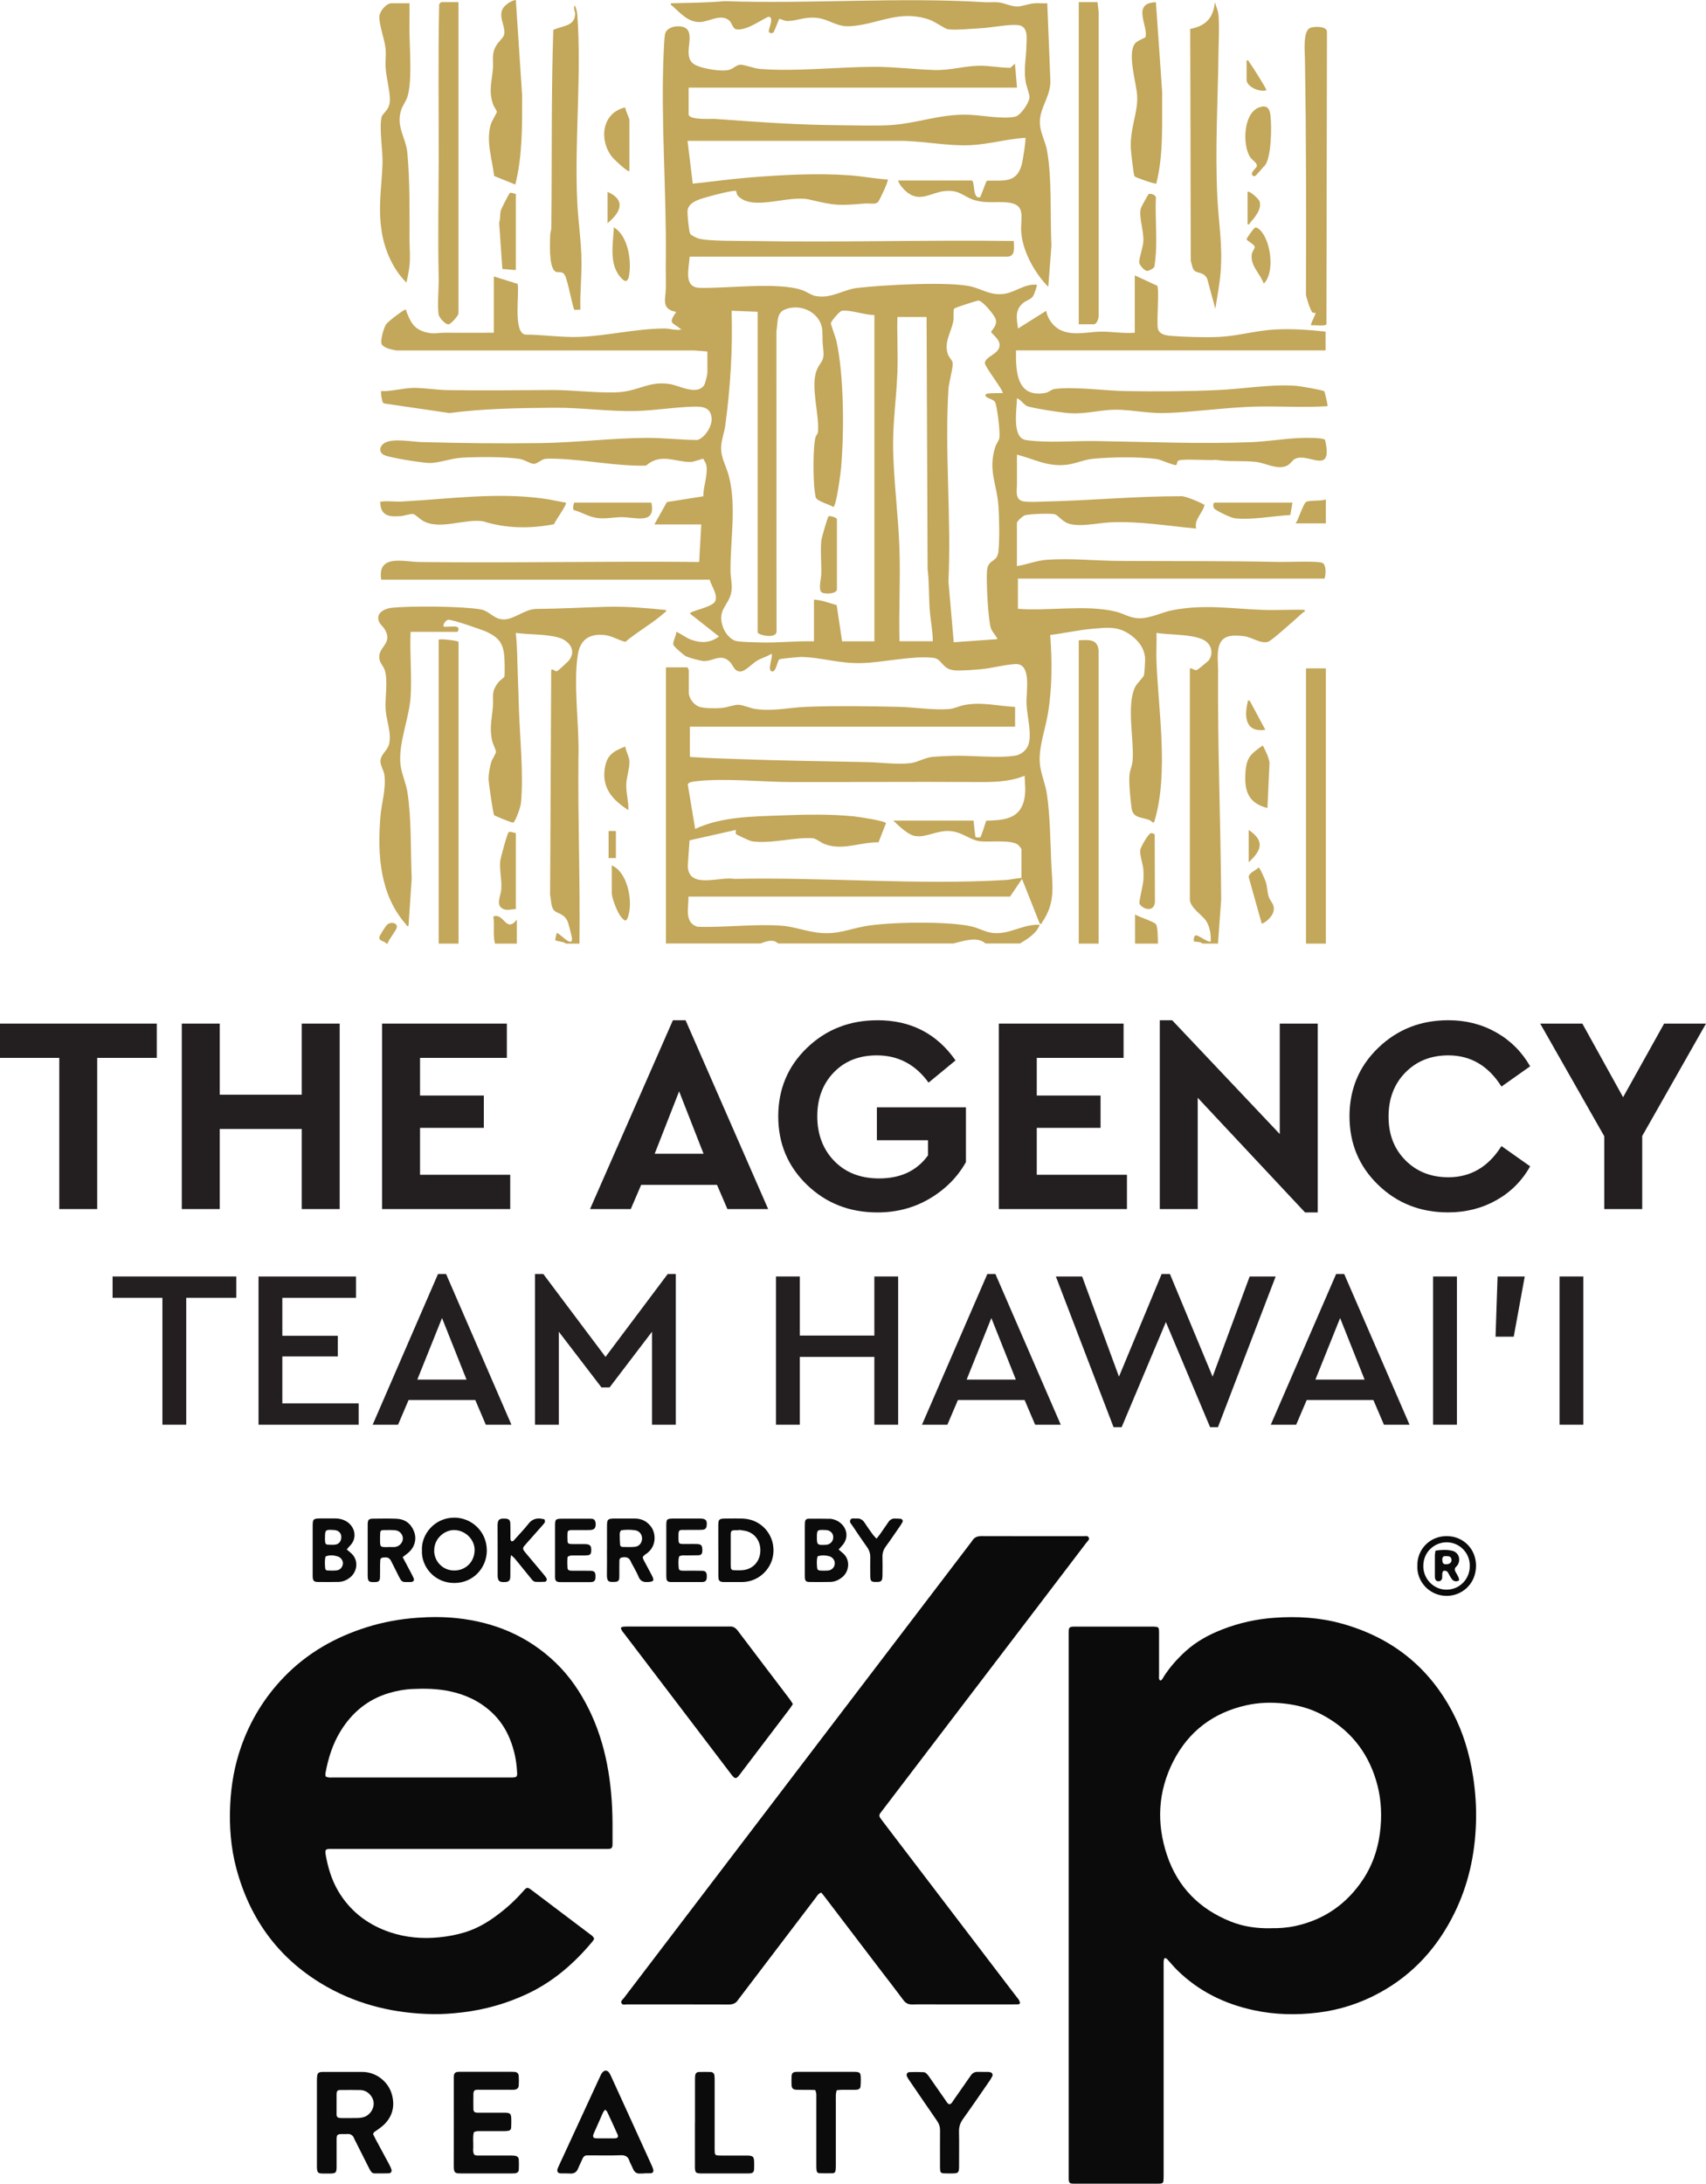 <?xml version="1.0" encoding="UTF-8"?>
<svg id="Layer_1" data-name="Layer 1" xmlns="http://www.w3.org/2000/svg" viewBox="0 0 546.93 699.98">
  <defs>
    <style>
      .cls-1 {
        fill: #0b0b0b;
      }

      .cls-2 {
        fill: #231f20;
      }

      .cls-3 {
        fill: #c3a75a;
      }
    </style>
  </defs>
  <g>
    <path class="cls-2" d="M50.26,328.11v10.99h-19.1v48.46h-12.16v-48.46H0v-10.99h50.26Z"/>
    <path class="cls-2" d="M108.9,328.11v59.45h-12.16v-25.67h-26.3v25.67h-12.16v-59.45h12.16v22.79h26.3v-22.79h12.16Z"/>
    <path class="cls-2" d="M162.49,328.11v10.99h-27.83v12.07h20.45v10.36h-20.45v15.04h28.91v10.99h-41.08v-59.45h39.99,0Z"/>
    <path class="cls-2" d="M233.2,387.56l-3.33-7.75h-24.32l-3.33,7.75h-13.06l26.57-60.53h4.06l26.48,60.53h-13.06ZM225.55,369.82l-7.83-20-7.83,20h15.67Z"/>
    <path class="cls-2" d="M281.3,327.03c10.69,0,19.04,4.29,25.04,12.88l-8.65,7.12c-4.2-5.82-9.73-8.74-16.58-8.74-5.7,0-10.31,1.83-13.83,5.49-3.51,3.66-5.27,8.35-5.27,14.05s1.81,10.6,5.45,14.32c3.63,3.73,8.42,5.59,14.37,5.59,6.9,0,12.13-2.46,15.68-7.39v-4.86h-16.39v-10.54h28.55v17.56c-2.7,4.8-6.56,8.69-11.57,11.67-5.02,2.97-10.61,4.46-16.8,4.46-8.95,0-16.48-2.95-22.61-8.87-6.13-5.92-9.19-13.23-9.19-21.93s3.06-16.02,9.19-21.93,13.66-8.87,22.61-8.87h0Z"/>
    <path class="cls-2" d="M360.21,328.11v10.99h-27.83v12.07h20.45v10.36h-20.45v15.04h28.91v10.99h-41.08v-59.45h39.99Z"/>
    <path class="cls-2" d="M410.29,328.11h12.16v60.53h-4.06l-34.41-36.75v35.67h-12.16v-60.53h3.96l34.5,36.48v-35.4h0Z"/>
    <path class="cls-2" d="M464.34,327.03c5.65,0,10.77,1.31,15.36,3.92,4.59,2.61,8.21,6.23,10.85,10.85l-9.19,6.49c-4.2-6.66-9.88-10-17.02-10-5.59,0-10.18,1.83-13.78,5.49-3.6,3.66-5.4,8.38-5.4,14.14s1.8,10.37,5.4,14c3.6,3.63,8.2,5.45,13.78,5.45,7.15,0,12.82-3.33,17.02-10l9.19,6.49c-2.58,4.63-6.19,8.24-10.81,10.85-4.63,2.61-9.79,3.92-15.49,3.92-8.89,0-16.38-2.95-22.47-8.87-6.1-5.92-9.14-13.23-9.14-21.93s3.06-16.02,9.19-21.93,13.63-8.87,22.52-8.87h0Z"/>
    <path class="cls-2" d="M546.93,328.11l-20.45,36.03v23.42h-12.16v-23.33l-20.54-36.12h13.51l13.06,23.6,13.15-23.6h13.43Z"/>
  </g>
  <g>
    <path class="cls-1" d="M371.96,538.72c.67-.23.86-.85,1.16-1.33,1.93-3.01,4.29-5.65,6.93-8.06,3.47-3.16,7.51-5.36,11.88-7.05,5.36-2.08,10.91-3.31,16.64-3.71,7.32-.53,14.57-.09,21.64,1.88,15.88,4.42,27.84,13.81,35.52,28.47,3.36,6.4,5.37,13.24,6.5,20.35.8,5.08,1.13,10.16.95,15.29-.34,10.03-2.46,19.66-6.92,28.72-5.36,10.88-13.11,19.51-23.79,25.39-6.24,3.43-12.88,5.6-19.94,6.46-6.93.85-13.81.7-20.63-.78-9.3-2-17.59-6.05-24.44-12.77-1.07-1.05-2.03-2.2-3.04-3.32-.28-.31-.53-.68-1.13-.53-.07.22-.21.5-.22.79-.04.61-.02,1.2-.02,1.81v66.78c0,.66-.01,1.32-.06,1.98-.03.48-.32.78-.81.83-.42.04-.84.05-1.26.05h-26.18c-2.05,0-2.11-.07-2.12-2.14v-173.47c0-.61-.02-1.2.02-1.81.05-.77.33-1.04,1.13-1.12.42-.04.84-.03,1.26-.03h24.19c.49,0,.97.01,1.45.07.59.07.83.34.88.95.04.48.03.96.03,1.45v13.17c0,.57-.17,1.2.4,1.68v-.02h-.02ZM407.34,618.07c2.64.05,5.33-.13,7.99-.71,9.26-2.03,16.47-7.09,21.68-14.96,3.38-5.13,5.1-10.85,5.61-16.94.42-5.02,0-9.96-1.47-14.8-2.86-9.46-8.68-16.48-17.42-21.08-3.82-2.01-7.92-3.09-12.21-3.54-4.04-.43-8.08-.3-12.01.59-10.53,2.36-18.45,8.33-23.36,17.94-4.94,9.68-5.45,19.86-2.01,30.11,3.43,10.24,10.41,17.26,20.41,21.26,4.07,1.63,8.34,2.23,12.79,2.15h0v-.02Z"/>
    <path class="cls-1" d="M190.49,621.46c-.18.3-.33.63-.56.89-5.8,6.97-12.52,12.82-20.78,16.72-6.62,3.12-13.6,5.12-20.89,5.98-3.16.37-6.35.63-9.53.57-11.92-.21-23.28-2.8-33.72-8.64-15.12-8.46-24.72-21.27-29.21-37.95-1.83-6.78-2.34-13.73-1.99-20.75.31-6.24,1.38-12.31,3.43-18.2,2.99-8.59,7.64-16.17,13.99-22.7,7.39-7.58,16.3-12.63,26.34-15.78,5.3-1.67,10.73-2.65,16.27-3.04,4.22-.3,8.42-.31,12.61.13,12.09,1.28,22.78,5.74,31.64,14.24,4.52,4.34,7.99,9.44,10.75,15.06,2.72,5.53,4.57,11.35,5.76,17.41,1.23,6.28,1.73,12.62,1.77,19.02v5.96c0,.42.01.84-.03,1.26-.06.65-.39.97-1.05,1.01-.61.04-1.2.02-1.81.02h-86.29c-.54,0-1.09-.01-1.63,0-1.1.04-1.35.34-1.2,1.48.07.6.2,1.18.32,1.78.82,4.04,2.16,7.88,4.43,11.35,3.86,5.93,9.28,9.85,15.92,12.09,5.1,1.71,10.32,2.15,15.66,1.64,2.88-.28,5.7-.8,8.47-1.66,3.84-1.19,7.25-3.21,10.43-5.61,2.94-2.21,5.64-4.68,8.08-7.45,1.29-1.47,1.36-1.48,2.92-.31,6.2,4.67,12.4,9.34,18.58,14.03.48.35,1.02.65,1.32,1.48h.02-.04ZM104.35,569.39c.87.52,1.61.38,2.32.38h56.81c.42,0,.84.01,1.26-.03.29-.03.56-.15.78-.2.39-.57.28-1.12.24-1.65-.18-3.58-.92-7.03-2.25-10.34-1.32-3.28-3.22-6.19-5.8-8.6-3.83-3.58-8.39-5.75-13.5-6.82-3.97-.84-7.99-.92-12.02-.73-2.6.12-5.13.6-7.61,1.34-6.76,2.05-11.81,6.28-15.45,12.25-2.51,4.12-3.91,8.62-4.78,13.33-.06.33,0,.7,0,1.07h.01Z"/>
    <path class="cls-1" d="M263.28,606.66c-.98.33-1.3,1.03-1.72,1.59-2.56,3.34-5.11,6.69-7.65,10.05-5.64,7.42-11.28,14.84-16.93,22.27-.11.14-.23.28-.33.43-.69,1.13-1.66,1.54-3.01,1.53-10.89-.04-21.78-.02-32.67-.03-.59,0-1.32.27-1.68-.31-.45-.73.31-1.19.69-1.69,12.27-16.13,24.57-32.25,36.85-48.37,8.28-10.86,16.55-21.73,24.83-32.59,11.05-14.49,22.1-29,33.15-43.49,5.5-7.23,11.01-14.45,16.52-21.68.11-.14.23-.28.32-.43.68-1.15,1.66-1.55,3.01-1.55,10.89.04,21.78.02,32.67.03.59,0,1.33-.22,1.68.36.42.72-.32,1.2-.7,1.69-5.42,7.14-10.85,14.27-16.29,21.4-7.23,9.47-14.44,18.95-21.67,28.42-9.12,11.96-18.23,23.92-27.35,35.88-.26.33-.51.68-.77,1.01-.43.56-.38,1.1.03,1.65.66.86,1.3,1.73,1.96,2.6,12.94,16.98,25.89,33.97,38.85,50.95.98,1.29,1.97,2.59,2.96,3.86.21.29.48.55.65.87.16.3.34.68.29.98-.07.42-.54.39-.89.4-.54.01-1.09.01-1.63.01h-23.83c-2.7,0-5.42-.05-8.12.02-1.27.03-2.14-.38-2.89-1.41-2.55-3.43-5.17-6.8-7.77-10.19-5.8-7.61-11.6-15.22-17.39-22.83-.35-.48-.74-.92-1.17-1.44h-.02Z"/>
    <path class="cls-1" d="M254.17,546.24c-.37.57-.68,1.09-1.04,1.55-5.34,7.04-10.7,14.07-16.04,21.12-1.03,1.36-1.49,1.39-2.54,0-5.27-6.95-10.56-13.89-15.83-20.82-6.19-8.13-12.4-16.26-18.58-24.4-.43-.56-.97-1.06-1.1-1.95.27-.11.52-.28.79-.31.54-.05,1.07-.05,1.63-.05h31.58c.23,0,.49.02.72,0,1.27-.14,2.11.44,2.86,1.46,5.5,7.3,11.05,14.57,16.57,21.85.35.48.65.99,1,1.54v.02h0Z"/>
    <path class="cls-1" d="M119.61,684.07c.19.4.44.95.72,1.48,1.48,2.76,2.97,5.5,4.45,8.26.28.53.54,1.07.72,1.65.18.56-.19,1.16-.78,1.18-1.56.05-3.12.04-4.68.03-.52,0-.92-.31-1.18-.72-.27-.39-.49-.83-.7-1.26-1.41-2.79-2.81-5.59-4.21-8.37-.14-.27-.3-.53-.39-.81-.42-1.12-1.2-1.57-2.39-1.46-.54.05-1.09,0-1.63.01-1.38.04-1.59.23-1.63,1.55-.01.35,0,.72,0,1.09v8.13c-.04,1.57-.32,1.85-1.94,1.88-.96.02-1.93.02-2.88-.01-1.03-.04-1.35-.37-1.46-1.45-.04-.42-.03-.84-.03-1.26v-27.07c0-.61.03-1.2.13-1.8.09-.52.45-.84.98-.92.3-.04.61-.05.89-.05h12.63c4.25.01,8.13,2.99,9.33,6.98,1.09,3.61.44,6.93-2.22,9.69-.79.81-1.76,1.45-2.67,2.13-.37.28-.88.42-1.05,1.13v-.02h0ZM107.9,674.42h0c0,1.14-.02,2.29,0,3.43.02.67.33.96,1,1.05.17.02.35.03.54.03,1.8,0,3.61.03,5.41-.02.65-.02,1.32-.14,1.94-.34,2.25-.78,4.05-3.88,2.33-6.5-.84-1.27-2.02-2.06-3.58-2.11-2.16-.05-4.32-.04-6.48-.01-.87.01-1.12.3-1.15,1.25-.03,1.07,0,2.16,0,3.25h0v-.02Z"/>
    <path class="cls-1" d="M152.04,670.19c-.07.2-.27.49-.27.76-.03,1.75-.03,3.48,0,5.22,0,.28.18.55.26.77.64.37,1.25.27,1.84.27,2.52.01,5.05,0,7.57,0,2.25,0,2.47.22,2.48,2.49,0,.79,0,1.56-.05,2.34-.03.54-.36.9-.89.98-.53.09-1.07.11-1.62.11-2.47.01-4.93,0-7.4,0-.66,0-1.33-.1-2.06.38-.37,1.49-.13,3.11-.17,4.71-.02.83-.17,1.69.32,2.46.62.37,1.29.26,1.94.26,3.19.01,6.37,0,9.57,0,.54,0,1.09,0,1.62.09.66.11,1.11.55,1.14,1.21.05,1.07.06,2.16,0,3.25-.05.76-.54,1.1-1.35,1.17-.3.02-.61.02-.9.02h-16.23c-1.86,0-2.37-.05-2.36-2.37.03-9.26.01-18.51.01-27.77,0-.42-.01-.84.03-1.26.09-.7.45-1.05,1.17-1.14.42-.04.84-.03,1.26-.03h15.87c.35,0,.72,0,1.07.02.88.06,1.34.45,1.41,1.32.07,1.01.07,2.04,0,3.05-.05.84-.56,1.27-1.43,1.35-.48.04-.96.02-1.45.02h-9.57c-.6,0-1.2-.12-1.84.27l.02.04h0Z"/>
    <path class="cls-1" d="M206.56,696.71c-.42,0-.85-.03-1.26,0-1.2.12-1.93-.47-2.37-1.52-.2-.5-.45-.98-.69-1.48-.15-.32-.33-.65-.44-.99-.43-1.41-1.3-1.94-2.83-1.87-3.25.13-6.49.03-9.75.04-.3,0-.61.02-.9,0-.77-.04-1.23.34-1.54,1.01-.27.61-.55,1.2-.83,1.81-.19.44-.42.87-.59,1.31-.45,1.23-1.29,1.79-2.63,1.69-1.01-.07-2.04,0-3.06-.05-.81-.04-1.17-.62-.94-1.38.12-.39.31-.79.49-1.16,4.38-9.49,8.77-18.99,13.15-28.49.2-.43.4-.88.7-1.26.67-.87,1.64-.84,2.23.04.23.34.42.73.6,1.11,4.37,9.58,8.75,19.14,13.09,28.72.19.43.35.89.47,1.35.11.51-.24.99-.77,1.03-.72.05-1.45.01-2.16.01v.05h.02v.02ZM194.05,676.23c-.26.3-.49.5-.62.73-.28.53-.5,1.09-.74,1.64-.78,1.76-1.56,3.5-2.33,5.27-.19.44-.38.89.02,1.43.28.04.64.13.98.14,1.8.01,3.6.01,5.4,0,.3,0,.62,0,.89-.09.3-.09.5-.33.47-.68-.02-.17-.07-.35-.15-.52-1.09-2.4-2.17-4.8-3.3-7.19-.12-.24-.36-.43-.63-.72h0Z"/>
    <path class="cls-1" d="M304.39,674.52c.69-.14.92-.76,1.25-1.22,1.63-2.31,3.25-4.63,4.85-6.95.23-.34.49-.69.72-1.03.54-.82,1.27-1.22,2.27-1.19,1.07.03,2.16,0,3.25.01.29,0,.61.05.88.14.47.15.74.73.54,1.17-.26.54-.56,1.05-.9,1.55-2.83,4.11-5.64,8.22-8.55,12.27-.88,1.23-1.28,2.49-1.25,4,.07,3.48.02,6.97.02,10.45v.9c-.04,1.81-.28,2.04-2.12,2.06-.96,0-1.93.02-2.88-.03-.68-.03-1-.34-1.06-.99-.06-.54-.05-1.07-.05-1.62,0-3.72-.02-7.45.01-11.17.01-1.13-.29-2.08-.94-3.01-2.95-4.25-5.83-8.51-8.76-12.79-.3-.44-.62-.89-.86-1.37-.35-.69-.02-1.46.72-1.49,1.56-.06,3.12-.05,4.67.02.35.02.76.35,1.03.65.37.37.67.85.98,1.29,1.65,2.36,3.3,4.74,4.95,7.1.33.48.59,1.06,1.21,1.26v-.02h.02Z"/>
    <path class="cls-1" d="M268.21,670.07c-.1.53-.23.98-.24,1.45-.03.96-.01,1.93-.01,2.88v19.48c0,.61,0,1.2-.07,1.8-.06.56-.38.93-.93.94-1.45.04-2.88.03-4.32-.01-.47-.01-.78-.37-.84-.82-.09-.53-.09-1.07-.09-1.62v-21.67c0-.49.03-.97-.02-1.45-.04-.34-.19-.67-.33-1.1-.63-.02-1.21-.05-1.81-.06-1.39-.01-2.77.02-4.15-.02-1.2-.04-1.6-.47-1.64-1.68-.03-.9-.03-1.81.02-2.7.05-.94.43-1.28,1.35-1.35.35-.03.72-.02,1.09-.02h17.32c2.25,0,2.42.17,2.43,2.5,0,.72-.01,1.45-.09,2.16-.05.62-.48.97-1.06,1.05-.4.06-.84.05-1.26.05h-3.79c-.48,0-.94.09-1.52.14l-.04.03h0Z"/>
    <path class="cls-1" d="M222.81,680.45v-13.54c0-.54,0-1.09.06-1.62.1-.71.49-1.1,1.18-1.12,1.26-.04,2.53-.04,3.79,0,.68.02,1.11.44,1.2,1.13.09.6.07,1.19.07,1.8v21.47c0,.54,0,1.09.06,1.62.04.39.31.66.71.7.48.05.96.06,1.45.06h7.94c2.22,0,2.5.29,2.51,2.48,0,.66.02,1.32-.03,1.98-.06.83-.44,1.17-1.26,1.25-.35.03-.72.03-1.07.03h-14.26c-2.18,0-2.37-.18-2.37-2.36v-13.89h.02Z"/>
    <path class="cls-1" d="M135.27,496.93c-.26-4.96,3.92-10.43,10.34-10.46,5.54-.02,10.49,4.42,10.46,10.59-.02,5.46-4.33,10.4-10.49,10.36-6.42-.03-10.58-5.37-10.31-10.5h-.01ZM139.2,496.98c-.09,3.08,2.38,6.41,6.4,6.44,3.58.02,6.49-2.65,6.56-6.5.05-3.46-3-6.38-6.44-6.47-3.2-.09-6.56,2.73-6.51,6.53h-.01Z"/>
    <path class="cls-1" d="M230.28,497c0-2.7-.01-5.41,0-8.12.01-1.81.28-2.09,2.1-2.11,1.98-.02,3.97-.06,5.96.02,5.6.27,9.84,4.94,9.63,10.55-.19,5.33-4.59,9.67-9.9,9.77-1.93.03-3.84,0-5.77,0-.3,0-.61,0-.9-.04-.59-.09-.98-.49-1.05-1.06-.06-.48-.05-.96-.05-1.45v-7.57.02h0ZM236.86,490.37s-.01.09-.02.13c-.42,0-.84-.01-1.26,0-1.06.04-1.27.23-1.32,1.26v9.73c0,.3,0,.61.02.9.05.57.32.9.9.93,1.07.04,2.16.09,3.23-.05,2.94-.39,4.98-2.58,5.31-5.5.34-3.15-1.21-5.86-4.04-6.86-.88-.31-1.86-.35-2.8-.52h-.01v-.03Z"/>
    <path class="cls-1" d="M111.19,496.69c.5.43.85.74,1.21,1.03,2.71,2.22,2.19,5.99-.1,7.87-1.1.9-2.37,1.46-3.79,1.49-2.22.05-4.45.04-6.67.01-1.15-.02-1.5-.39-1.59-1.52-.02-.35-.01-.72-.01-1.09v-15.16c0-2.43.15-2.56,2.53-2.59h4.69c1.1,0,2.14.2,3.14.69,3.21,1.59,4.16,5.55,1.55,8.11-.29.29-.54.63-.97,1.11v.04h0ZM104.36,498.91c-.3,1.28-.21,2.53-.11,3.78.03.38.3.71.68.72,1.01.03,2.04.1,3.03-.03,1.09-.14,1.82-1.02,1.97-2.05.13-.93-.52-2.03-1.55-2.38-1.31-.44-2.67-.59-4.03-.02h.01v-.02ZM104.17,493.22c0,.13.02.67.09,1.2.05.39.33.68.72.7.84.04,1.69.1,2.52,0,1.21-.15,1.94-1.16,1.92-2.46-.02-1.18-.76-1.99-1.97-2.18-.23-.04-.48-.05-.72-.06-2.46-.13-2.55-.04-2.54,2.81h-.02Z"/>
    <path class="cls-1" d="M268.87,496.68c.48.42.82.76,1.18,1.03,2.73,2.16,2.19,5.95.1,7.73-1.14.97-2.43,1.6-3.91,1.64-2.21.06-4.45.04-6.67.02-1.18-.01-1.48-.34-1.55-1.51-.02-.35-.01-.72-.01-1.07v-15.15c0-.42,0-.84.03-1.26.09-.95.37-1.29,1.36-1.3,2.29-.03,4.57.02,6.85.04.12,0,.23.02.35.04,1.28.23,2.39.8,3.3,1.72,1.82,1.86,1.95,4.52.32,6.54-.37.47-.8.89-1.35,1.51h0v.02ZM262.13,498.85c-.39,1.28-.26,2.48-.17,3.67.04.59.36.88.94.92.84.04,1.69.07,2.52,0,1.27-.13,2.13-1.04,2.2-2.22.06-1.07-.65-2.08-1.81-2.39-1.17-.3-2.37-.39-3.68.04h0v-.02ZM261.88,492.68c0,2.49.14,2.63,2.66,2.5.23-.01.49-.01.71-.06,1.16-.26,1.94-1.29,1.88-2.5-.05-1.12-.85-1.96-2.03-2.14-.29-.04-.6-.05-.89-.06-2.18-.07-2.32.05-2.33,2.29h0v-.02Z"/>
    <path class="cls-1" d="M194.6,496.89v-7.76c.01-2.11.24-2.35,2.42-2.37,2.21-.01,4.45-.01,6.66.01,2.04.03,3.69.87,4.96,2.5,1.6,2.04,1.94,6.05-.99,8.44-.28.22-.59.42-.87.64-.82.63-.88.84-.37,1.81.83,1.6,1.71,3.17,2.54,4.77.92,1.77.65,2.09-1.4,2.19-1.39.06-2.29-.37-2.82-1.68-.4-1-.95-1.94-1.45-2.91-.35-.7-.79-1.35-1.09-2.08-.49-1.16-1.38-1.4-2.49-1.27-.77.09-1.11.36-1.13,1.13-.04,1.32-.02,2.64-.02,3.96,0,.54.01,1.09-.03,1.63-.06.71-.43,1.11-1.15,1.15-2.12.12-2.86.14-2.8-2.46.06-2.59.01-5.17.01-7.76l.02.03h0ZM199.13,490.53c-.49.55-.47,1.1-.45,1.63.02,1.01.04,2.02.12,3.03.03.38.34.66.73.67,1.36.01,2.76.11,4.12-.05,1.32-.15,2.19-1.34,2.2-2.65,0-1.3-.87-2.44-2.21-2.64-1.53-.22-3.08-.22-4.51.01h.01,0Z"/>
    <path class="cls-1" d="M129.09,499.13c.93,1.73,1.75,3.27,2.55,4.8.33.64.68,1.27.96,1.94.29.7-.02,1.15-.8,1.23-.12.01-.23.02-.35.02-2.51-.01-2.58.28-3.76-2.16-.73-1.52-1.54-2.99-2.27-4.51-.57-1.2-1.33-1.41-2.87-1.14-.37.06-.62.37-.64.78-.04.54-.05,1.07-.06,1.62-.01,1.32.02,2.65-.03,3.97-.04,1.06-.42,1.38-1.45,1.45h-.18c-1.99.07-2.3-.2-2.31-2.22-.01-5.3,0-10.59,0-15.88v-.54c.07-1.38.33-1.67,1.77-1.69,2.47-.03,4.93-.06,7.4.02,2.73.1,4.65,1.5,5.66,4.02,1,2.51.22,5.22-1.93,6.98-.51.4-1.02.8-1.69,1.32h0ZM124.56,495.92v-.04c.72,0,1.45.07,2.14-.01,1.36-.18,2.43-1.39,2.46-2.68.02-1.29-1.01-2.54-2.43-2.67-1.3-.12-2.63-.07-3.94-.05-.6,0-.87.3-.9.89-.05.96-.06,1.9-.04,2.86.03,1.54.19,1.68,1.81,1.7h.9Z"/>
    <path class="cls-1" d="M163.84,498.52c-.11.86-.21,1.31-.22,1.78-.02,1.45,0,2.88-.01,4.33,0,.42,0,.84-.05,1.26-.09.67-.51,1.07-1.16,1.19-.12.02-.23.02-.35.03-1.97.15-2.51-.31-2.51-2.27,0-5.29.02-10.58-.02-15.86-.02-2.1.81-2.26,2.42-2.19,1.21.05,1.62.42,1.67,1.65.05,1.45.02,2.88.03,4.33,0,.47-.05.96.36,1.29.62.03.87-.43,1.17-.78,1.45-1.62,2.95-3.17,4.28-4.87,1.04-1.34,2.32-1.81,3.93-1.62.4.05.81.15,1.14.21.3.51.24.89-.03,1.26-.26.33-.54.65-.82.96-1.64,1.84-3.27,3.68-4.9,5.53-.28.31-.56.63-.82.96-.33.43-.32.89,0,1.33.24.34.51.67.78.99,1.81,2.16,3.63,4.33,5.44,6.49.34.4.69.84.98,1.29.33.53.06,1.19-.53,1.23-.96.06-1.92.05-2.87.02-.59-.02-.98-.43-1.32-.85-.81-.97-1.6-1.96-2.39-2.94-1.02-1.26-2.03-2.52-3.08-3.77-.21-.26-.51-.47-1.07-.99h-.04Z"/>
    <path class="cls-1" d="M181.98,499.04c-.15,1.19-.11,2.39-.04,3.59.02.49.35.76.82.82.42.05.84.04,1.26.05,1.75,0,3.49-.02,5.22.01,1.32.02,1.68.43,1.68,1.77,0,.23,0,.49-.03.72-.09.61-.45,1-1.03,1.09-.35.05-.72.05-1.07.05h-8.83c-.23,0-.49,0-.72-.02-.83-.07-1.2-.43-1.28-1.21-.03-.35-.02-.72-.02-1.07v-15.67c0-2.2.14-2.34,2.36-2.36,2.77-.01,5.52,0,8.29,0h.54c.6.04,1.26-.05,1.59.62.36.73.34,1.53.05,2.27-.11.28-.51.53-.82.62-.45.13-.95.12-1.43.13-1.45.01-2.88,0-4.33,0-.42,0-.84-.01-1.26.02-.71.06-.98.31-1,1.01-.03.9-.01,1.8.03,2.7.02.39.3.66.7.71.42.05.84.06,1.26.06,1.2,0,2.4-.02,3.61,0,1.68.04,2.11.54,2.01,2.21,0,.06,0,.12-.01.18-.07.77-.36,1.1-1.1,1.19-.42.05-.84.05-1.26.06h-3.25c-.6,0-1.2-.06-1.93.44h-.01.01Z"/>
    <path class="cls-1" d="M217.73,498.93c-.36,1.21-.22,2.48-.14,3.72.03.49.34.77.82.81s.96.03,1.45.03c1.75,0,3.49-.02,5.24.02,1.02.02,1.4.42,1.49,1.41.01.18.01.36,0,.54-.03,1.21-.4,1.65-1.62,1.66-3.26.02-6.49,0-9.75,0-.23,0-.49-.01-.71-.07-.43-.12-.77-.37-.83-.85-.05-.42-.07-.84-.07-1.26v-15.88c0-2.11.16-2.27,2.23-2.29,2.88-.01,5.77-.02,8.66,0,1.78.01,2.26.59,2.05,2.3-.1.81-.44,1.18-1.26,1.28-.6.06-1.2.04-1.8.05-1.63,0-3.26-.01-4.86.01-.81.01-1.03.29-1.11,1.11v.18c-.02,3.59-.26,3.21,2.98,3.22,1.02,0,2.04-.03,3.06.02,1.2.05,1.56.48,1.6,1.7v.54c-.07.96-.37,1.32-1.32,1.36-1.19.05-2.4,0-3.61.04-.83.02-1.69-.17-2.51.33h.01v.03Z"/>
    <path class="cls-1" d="M280.99,493.23c.54-.69.92-1.14,1.26-1.63.86-1.22,1.72-2.47,2.56-3.7.51-.76,1.16-1.18,2.11-1.13.61.03,1.2,0,1.8.07.55.06.83.59.6,1.06-.21.43-.48.84-.74,1.22-1.54,2.22-3.04,4.47-4.64,6.65-.74,1.02-1.07,2.09-1.03,3.35.06,1.86.02,3.72.01,5.59,0,.48-.02.97-.11,1.44-.1.52-.47.83-.99.9-.23.03-.48.03-.72.04-1.82.04-2.09-.2-2.1-2.04-.01-1.93-.04-3.84,0-5.77.04-1.26-.29-2.33-1.03-3.36-1.61-2.25-3.14-4.54-4.68-6.85-.38-.57-1.1-1.15-.64-1.92.38-.65,1.19-.35,1.83-.4,1.19-.12,2.05.34,2.71,1.36.84,1.31,1.77,2.59,2.67,3.84.27.37.62.69,1.12,1.23l.02.02v.02Z"/>
    <path class="cls-1" d="M454.41,501.99c-.22-5.05,3.74-9.55,9.29-9.6,5.35-.04,9.48,4.05,9.5,9.44.02,6-4.63,9.74-9.44,9.72-5.49-.02-9.59-4.6-9.36-9.57,0,0,.01,0,.01,0ZM471.2,501.99c.09-4.31-3.42-7.64-7.45-7.62-3.69.02-7.45,2.89-7.45,7.65,0,4.13,3.35,7.54,7.4,7.54,4.37,0,7.54-3.53,7.5-7.59h0v.02Z"/>
    <path class="cls-1" d="M467.83,506.52c-.63.45-1.26.45-1.79.18-.38-.19-.67-.65-.94-1.03s-.45-.85-.7-1.26c-.15-.26-.29-.57-.53-.71-.28-.16-.68-.27-.98-.2-.2.04-.43.42-.47.67-.09.53-.02,1.07-.07,1.62-.09.92-1.06,1.39-1.86.88-.18-.11-.32-.35-.38-.57-.09-.28-.1-.6-.1-.89,0-2.22-.01-4.45,0-6.67,0-.47.13-.93.21-1.49,1.82-.27,3.56-.34,5.27.02,2.09.45,2.95,2.73,1.83,4.55-.15.24-.36.48-.59.69-.45.47-.4.96-.12,1.49.32.57.67,1.14.95,1.75.14.3.17.67.23.97l.02.02h0ZM462.39,499.82c-.01,1.38.42,1.75,1.66,1.56.17-.03.36-.05.52-.13.45-.22.76-.57.79-1.1s-.3-1.14-.81-1.25-1.05-.11-1.59-.06c-.17.01-.37.27-.48.47-.1.2-.09.47-.1.53h0Z"/>
  </g>
  <g>
    <path class="cls-3" d="M213.49,302.47v-88.56h7.01c-.11.33.33.72.33.84v7.35c0,1.74,1.63,3.82,3.26,4.42s5.39.57,7.26.42c1.69-.14,3.86-1.03,5.35-1.02s3.72,1.07,5.38,1.32c5.45.86,10.89-.43,16.32-.66,9.7-.39,20.05-.22,29.78,0,4.91.11,11.25,1.12,16.05.7,1.81-.15,3.14-.92,4.75-1.25,5.56-1.14,10.89.29,16.45.57v6.34h-104.27v9.69c4.95.35,9.9.49,14.87.67,13.91.52,27.84.71,41.79.99,4.54.08,9.45.85,14.02.35,2.24-.25,4.61-1.77,7.03-2.01,1.85-.18,4.43-.28,6.33-.35,6.01-.24,14.8.88,20.33-.07,1.74-.29,3.43-1.63,4.08-3.26,1.34-3.33-.33-9.41-.52-13.19s1.8-13.08-3.49-12.89c-3.42.13-7.75,1.38-11.39,1.67-2.04.17-6.13.49-8.03.35-4.34-.32-4-3.69-7-4.03-6.51-.72-15.6,1.39-22.4,1.67-7.65.32-13.42-1.87-20.05-1.94-.74,0-6.58.56-6.87.75-.7.46-1.02,4.32-2.48,3.86s.5-4.6,0-5.67c-1.48.96-3.22,1.38-4.74,2.29s-3.75,3.42-5.28,3.42c-2.05,0-2.33-2.13-3.5-3.21-2.86-2.63-5.27-.04-8.2-.13-.98-.03-4.66-1.03-5.59-1.45-.79-.35-4.06-3.16-4.21-3.82-.24-.98,1.03-2.98.95-4.11,1.64.66,3,1.88,4.68,2.5,3.25,1.2,6.15,1.12,9.02-1l-9.34-7.35c0-.81,7.19-1.99,8.1-3.92.99-2.11-1.23-4.93-1.76-6.94h-105.29c-1.31-8.28,7.14-5.73,12.18-5.66,29.9.36,59.85-.31,89.75-.01l.67-12.03h-15.04l4.03-7.18,11.68-1.85c-.11-3.09,1.73-7.4.85-10.37-.04-.13-.81-1.59-.88-1.64-.18-.13-2.94,1.02-4.15,1.02-4.88,0-9.56-2.96-14.19,1.16-9.54.24-19.39-1.92-28.91-2.2-1.07-.03-2.61-.11-3.61.08s-2.44,1.53-3.42,1.56c-1.03.03-3.12-1.35-4.43-1.56-5.05-.78-13.44-.7-18.64-.42-3.69.21-7.47,1.8-10.71,1.69-2.4-.1-12.24-1.63-14.19-2.51s-1.62-3.04.32-4.03c2.77-1.42,8.63-.22,11.88-.14,12.69.33,25.48.49,38.1.31,11.28-.17,22.54-1.6,33.75-1.67,5.38-.03,10.97.66,16.37.67,2.47-.82,4.78-4.54,4.5-7.12-.38-3.58-3.26-3.65-6.18-3.55-5.85.18-11.81,1.18-17.68,1.37-9.02.28-17.7-1.12-26.77-1.03-11.11.1-22.39.24-33.43,1.7l-20.98-3.08c-.75-.17-1.05-3.81-.91-3.95,3.42.13,7.18-1.02,10.53-1.03s7.36.66,10.68.71c11.15.17,22.32.04,33.42-.03,6.96-.04,14.85,1.07,21.41.7s9.67-3.6,16.32-2.65c3.26.47,8.82,3.81,11.19.42.36-.52,1.05-3.39,1.05-3.97v-6.84l-4.17-.35h-95.55c-1.31-.21-4.36-.79-4.78-2.23-.33-1.16.75-5,1.46-6.09.57-.88,5.06-4.32,6.01-4.68.6-.24.43.22.53.46,1.35,3.46,2.36,5.7,6.3,6.73,2.54.66,3.62.15,5.84.14,5.3,0,10.59.04,15.89,0v-18.05l7.64,2.38c.61,3.14-1.48,15.15,2.29,16.25,5.83.03,11.85.98,17.66.75,8.81-.35,18-2.63,27.07-2.7,1.63,0,3.69.7,5.49.35-3.03-2.55-4.35-1.66-1.67-5.67-4.93-.86-3.39-4.07-3.33-7.51.06-3.23-.08-6.48,0-9.72.21-21.79-1.64-44.04-.7-65.84.07-1.58.18-4.53.43-5.92.5-2.8,5.63-3.26,7.1-1.58,2.43,2.79-1.97,9.28,2.84,11.53,2.4,1.12,8.28,2.16,10.78,1.41,1.23-.36,2.22-1.58,3.42-1.59,1.59-.01,4.36,1.2,6.34,1.35,11.57.91,25.02-.66,36.77-.68,6.44,0,12.7.82,19.03,1.02,5.27.17,9.44-1.28,14.37-1.37,3.3-.06,6.73.64,10.05.68l1.49-1.34.67,7.68h-105.28v8.52c0,1.97,7.18,1.41,8.52,1.51,13.68,1,26.65,1.94,40.43,2.02,4.91.03,10.22.24,15.07,0,9.24-.45,16.49-3.75,26.05-3.35,4.1.17,10.75,1.48,14.64.6,1.73-.39,4.45-4.41,4.57-6.16.07-.96-1.02-3.69-1.24-5.06-.64-4.03.14-7.36.24-11.28.07-2.72.74-6.58-2.84-6.87-3.03-.24-8.38.84-11.7,1.02-2.51.14-8.57.71-10.68.32-.98-.18-4.15-2.48-5.94-3.08-9.7-3.29-16.21,1.49-25.15,2.11-4.74.33-6.71-2.26-11.04-2.68-3.75-.38-6.48,1.05-9.35,1.03-.77,0-2.36-.79-2.5-.7-.18.14-1.41,3.53-1.74,4.11-.49.85-1.55.4-1.63.01-.18-.82,1.69-4.32.15-4.78-.95-.28-6.97,4.71-10.66,4-1.05-.21-1.32-2.06-2.2-2.82-2.59-2.24-6.36.32-9.17.49-3.86.22-6.37-2.75-8.95-5.07-.32-.29-.72-.29-.56-.93,5.72-.14,11.51-.17,17.2-.68,27.6.95,56.12-1.37,83.57.35,1.42.08,2.89-.13,4.31.04,1.92.21,4.08,1.38,6.05,1.32,1.51-.04,3.62-.89,5.35-1.03,1.38-.1,2.79.07,4.17,0l.99,24.56c.28,5.26-3.64,9.03-3.35,14.05.17,3.05,1.8,5.74,2.31,8.71,1.63,9.44.92,20.77,1.39,30.39l-1.02,13.19c-4.25-4.32-8.07-11.08-8.64-17.26-.43-4.75,1.92-9.23-4.56-9.81-3.43-.31-6.26.32-9.8-.56-4.34-1.09-4.99-3.58-10.2-3.08-4.25.42-7.61,3.58-11.74.63-1.05-.75-2.93-2.7-3.18-4.01h23.56c1.13,0,.18,6.04,2.66,5.37.28-.07,1.91-5.1,2.23-5.31,5.24-.2,9.4.99,11.15-5.06.31-1.05,1.48-8.39,1.17-8.7-5.87.39-11.64,2.08-17.54,2.36-6.96.33-14.4-1.16-21.38-1.37h-69.37l1.67,13.72c6.16-.64,12.37-1.52,18.55-2.01,10.39-.82,21.34-1.42,31.74-.67,4.07.29,8.13,1.1,12.2,1.34.39.39-2.52,6.48-3.04,7.15-.75.98-2.9.43-4.14.54-8.55.72-9.62.71-17.82-1.24-6.87-1.64-18.01,3.83-22.93-1.13-.67-.68-.45-1.6-.72-1.66-1.21-.22-7.04,1.34-8.57,1.78-2.44.71-6.47,1.53-6.93,4.43-.15,1.02.42,6.68.81,7.5.22.47,1.95,1.3,2.52,1.49,2.84.98,13.73.79,17.52.86,27.89.49,55.85-.39,83.74-.01-.03,1.94.68,5.02-2.17,5.02h-101.77c-.13,3.6-2.15,9.86,3.23,10,8.77.25,25.26-1.99,32.96.77,1.25.46,2.93,1.62,4.17,1.84,5.14.96,8.7-2.01,13.33-2.57,7.75-.93,30.29-2.23,37.04-.35,3.14.88,5.45,2.47,9.05,2.34,4.31-.15,7.24-3.4,11.51-3.03.24.22-.85,3.18-1.18,3.67-.77,1.12-2.15,1.34-3.16,2.17-2.76,2.26-2.09,5.06-1.66,8.2l9.02-5.67c.43,2.52,2.31,5.12,4.67,6.2,4.15,1.91,8.57.52,12.87.47,3.61-.03,7.24.66,10.87.35v-18.39l7.19,3.33c.7,1.16-.2,11.1.18,13.52.32,2.04,2.41,2.38,4.14,2.54,4.27.36,11.46.56,15.74.33,5.79-.31,11.79-2.05,17.69-2.37,5.39-.29,10.87.1,16.23.68v6.02h-99.26c-.06,6.75.17,15.32,9.45,13.62,1.18-.21,1.78-1.12,3.08-1.27,6.43-.78,15.99.59,22.72.7,9.76.15,20.05.11,29.75-.35,8.2-.39,16.52-1.9,24.74-1.35,1.12.07,8.71,1.37,9.1,1.76.17.17,1.1,4.32,1.07,4.77-7.83.52-15.74-.08-23.59.15-9.35.29-18.72,1.7-28.05,2.04-5.3.18-9.67-.77-14.72-1.02-6.32-.31-11.11,1.7-17.66.96-3.11-.35-9.1-1.24-12-2.04-1.44-.39-2.12-2.16-3.58-2.59,0,3.25-1.76,12.64,2.86,13.35,6.75,1.03,15.39.22,22.39.33,16.46.25,33.3.99,49.8.36,5.33-.21,10.72-1.16,16.03-1.35,1.23-.04,7.15-.17,7.71.64,2.65,11.72-5.39,3.88-9.67,6.08-.85.45-1.42,1.62-2.52,2.15-3.11,1.49-6.66-.79-9.88-1.18-4.22-.5-8.81.01-13.02-.68-1.88.31-11.24-.5-12.06.33-.32.33-.38,1.2-.53,1.31-.53.38-4.96-1.71-6.23-1.88-5.8-.79-14.74-.66-20.63-.08-2.89.28-5.77,1.69-8.74,1.95-5.95.54-9.98-1.87-15.5-3.3v9.54c0,1.73-.74,4.84,1.9,5.42,1.6.36,5.44.13,7.29.08,14.43-.32,28.94-1.73,43.44-1.7,1.06-.24,7.4,2.44,7.5,2.87-.67,2.63-3.47,4.75-2.66,7.5-9.2-.86-17.94-2.38-27.25-2.02-3.97.15-10.39,1.71-13.98.31-1.7-.67-2.97-2.37-3.89-2.8-1.1-.5-8.32-.17-9.79.24-.71.2-2.58,1.98-2.58,2.43v13.87c3.16-.5,6.3-1.78,9.51-2.02,7.71-.57,15.72.32,23.39.36,17.06.1,34.13-.04,51.13.33,2.41.06,12.76-.43,14.01.35,1.46.92.79,4.98.53,4.98h-98.25v9.69c9.86.78,21.83-1.42,31.35.89,2.58.63,4.43,2.02,7.24,2.13,3.81.15,7.43-1.91,11.12-2.61,10.22-1.92,18.57-.45,28.65-.07,4.5.17,9.05-.15,13.55,0,.21.78-.2.56-.43.77-1.53,1.35-3.04,2.75-4.59,4.08-1.12.98-5.72,5.06-6.66,5.37-2.43.77-5.14-1.52-7.92-1.81-3.93-.42-7.35-.36-8.07,4.22-.36,2.26-.06,4.47-.07,6.59-.18,24.56.85,48.99,1,73.55l-1.02,14.19h-5.02c-.38-.63-2.54-.56-2.66-.68-.2-.21-.15-2.04.77-1.95.74.07,4.06,2.48,4.57,1.95.14-2.17-.28-4.82-1.52-6.66s-5.16-4.2-5.16-6.87v-74.02c.7-.1,1.51.72,2.12.6.33-.07,3.72-2.82,4.04-3.29,1.2-1.8.96-3.95-.49-5.49-2.8-3-12.38-2.4-16.37-3.18.1,3.05-.13,6.15,0,9.2.6,15.95,3.96,35.67-.64,51.13-.33,1.13-.84-.03-1.67-.35-2.36-.93-5.21-.54-5.66-3.71-.36-2.62-.98-8.52-.67-10.97.17-1.35.86-2.77.99-4.36.53-6.64-2.06-17.75.81-23.59.61-1.24,2.7-3.11,2.84-3.83s.36-4.11.35-4.99c-.04-3.67-2.43-6.47-5.38-8.35-3.64-2.31-7-1.88-11.17-1.53-4.63.39-9.26,1.46-13.87,2.02.63,8.43.66,17.09-.78,25.46-.82,4.8-2.82,10.29-2.59,15.15.15,3.44,1.81,6.93,2.31,10.39,1,6.84,1.1,14.71,1.38,21.68.29,7.54,1.62,12.83-2.93,19.45-.21.29.06.61-.74.43l-5.69-14.37-3.83,5.67h-103.1c.08,3.37-1.45,8.36,2.86,9.67,8.85.31,18.25-.98,27.06-.33,4.15.31,8.22,1.98,12.39,2.31,5.77.46,8.87-1.16,14.15-2.13,7.61-1.41,26.99-1.69,34.38.07,2.12.5,4.31,1.74,6.33,2.02,5.73.79,9.79-2.84,15.45-2.58-1.07,2.83-3.89,4.52-6.34,6.01h-11.03c-2.84-2.45-7.1-.74-10.36,0h-56.15c-1.6-1.6-3.88-.63-5.69,0h-30.42l.08.1ZM321.44,126.01c.54-.47-5.62-8.34-5.69-9.55-.13-2.22,4.85-2.89,4.71-5.98-.08-1.9-2.58-3.5-2.68-4.06-.08-.52,2.04-1.9,1.44-4.06-.38-1.37-4.27-6.04-5.56-6.02-.4,0-7.54,2.26-7.76,2.59-.36.54-.08,2.79-.24,3.76-.56,3.64-3.21,7.05-1.74,10.94.39,1.05,1.48,1.92,1.51,2.83.06,1.94-1.21,5.94-1.37,8.36-1.24,20.05.98,41.35,0,61.52l1.7,19.53,14.02-1c-.49-1.23-1.62-2.2-2.08-3.43-.93-2.45-1.55-15.5-1.28-18.47.38-4.08,3.28-2.33,3.68-6.34.38-3.78.26-10.51,0-14.36-.49-7.15-3.44-11.53-1-19.06.31-.93,1.1-1.94,1.27-2.75.35-1.67-.63-9.97-1.34-11.54-.52-1.14-3.92-1.39-2.93-2.58.33-.4,4.52-.33,5.34-.33h0ZM242.9,202.71v-102.77l-8.35-.33c.36,12.37-.38,24.66-2.05,36.89-.31,2.26-1.21,4.41-1.31,6.72-.15,3.55,1.67,6.15,2.52,9.54,2.47,9.88.35,20.44.49,30.6.03,1.81.54,3.65.36,5.69-.47,5.02-4.95,6.06-2.75,12.07.66,1.8,2.34,3.97,4.32,4.38,1.48.31,5.46.36,7.26.43,5.87.21,11.7-.54,17.56-.35v-13.37c2.5.11,4.88,1.1,7.28,1.76l1.74,11.61h10.36v-104.61c-2.8.11-7.99-1.81-10.51-1.32-.7.14-3.33,3.29-3.46,3.92-.06.29,1.56,4.71,1.8,5.76,2.45,11.14,2.47,29.16,1.49,40.61-.1,1.23-1.53,12.57-2.51,12.55-1.31-.81-4.7-1.69-5.52-2.83-.28-.38-.6-3.6-.64-4.38-.24-3.82-.33-11.33.4-14.96.13-.63.77-1.21.84-1.78.56-5.35-2.45-14.68-.4-19.84,1.09-2.75,2.55-2.75,2.13-6.48-.28-2.51-.26-3.25-.29-5.7-.07-6.11-6.84-9.6-12.23-7.22-2.57,1.14-2.06,4.54-2.51,6.86l.03,95.95c.33,2.91-5.77,1.48-6.04.66l-.03-.03ZM297.05,101.61h-9.35c-.17,5.84.22,11.72,0,17.56-.29,8.36-1.56,16.66-1.37,25.06.25,10.68,1.7,21.41,2.04,32.05.31,9.73-.25,19.53,0,29.26h10.69c-.03-3.42-.77-6.8-1-10.19-.31-4.34-.15-8.73-.68-13.02,0,0-.32-80.73-.32-80.73ZM327.47,281.42v-9.19c0-.14-.77-1.17-.98-1.35-2.2-1.87-9.41-.82-12.46-1.24s-5.46-2.84-9.14-3.22c-4.45-.45-7.88,2.19-11.57,1.55-2.24-.39-5.31-3.33-6.93-4.93h25.73c.07.7.49,5.16.67,5.34.06.06,1.28.07,1.46.03.28-.07,1.69-4.6,1.91-5.33,5.49-.18,10.76-.42,12.18-6.71.6-2.66.24-5.03.14-7.71-5.16,2.12-10.69,2.06-16.23,2.02-19.61-.15-39.19.07-58.81,0-9.4-.03-21.09-1.32-30.31-.25-.74.08-2.63.29-2.63,1.07l2.37,14.21c8.57-4.01,18.6-3.97,27.92-4.34,7.71-.29,15.32-.45,23.04.32,1.07.11,10.22,1.44,10.2,2.2l-2.38,6.12c-5.92-.13-11.49,2.8-17.34.53-1.24-.49-2.65-1.77-3.85-1.85-5.83-.39-13.02,1.85-19.35,1-.67-.08-5-2.13-5.16-2.37-.18-.29,0-.91-.06-1.28l-14.83,3.33-.57,8.21c.24,7.58,10.13,3.29,14.92,4.15,28.4-.63,58.63,2.04,86.89.36,1.73-.1,3.44-.56,5.16-.68h0Z"/>
    <path class="cls-3" d="M181.41,302.47c-.4-.56-3.19-.86-3.33-1.02-.25-.29.39-1.81.32-2.33.61-.56,4.93,4.81,4.99,1.87,0-.6-1.1-4.92-1.41-5.62-1.23-2.77-3.57-2.41-4.56-3.81-.79-1.12-.74-3.29-1.06-4.63l.35-72.2c.67-.53,1.18.75,1.99.35.2-.1,3.04-2.66,3.36-3.01,3.01-3.18.66-6.68-3.01-7.71-4.15-1.17-9.4-.89-13.7-1.49.54,4.71.47,9.48.67,14.21.14,3.22.21,6.45.32,9.7.31,9.47,1.55,21.11.7,30.42-.14,1.51-1.21,4.41-1.95,5.74-.21.39-.28.74-.84.71-.33-.01-5.66-2.11-5.84-2.37-.33-.47-1.74-10.27-1.77-11.45-.03-1.67.36-3.93.85-5.52.29-.96,1.46-2.76,1.51-3.19.07-.68-.95-2.54-1.17-3.49-.99-4.1-.17-6.89.17-10.87.32-3.69-.75-4.87,1.87-8.16.42-.53,1.78-1.49,1.81-1.6.21-.79.08-5.51,0-6.61-.38-4.24-1.8-6.01-5.56-7.81-1.51-.72-11.57-4.17-12.49-3.92-.79.21-1.85,1.66-1.32,2.2.17.17,3.36-.18,4.13.06.98.31.46,1.62.06,1.62h-14.86c-.33,6.83.45,14.09,0,20.88s-3.99,14.9-3.25,21.64c.32,2.89,1.77,5.92,2.22,8.81,1.37,8.87.98,18.72,1.38,27.71l-1.02,15.2c-.78.22-.56-.21-.77-.43-8.43-9.48-9.23-22.37-8.25-34.5.35-4.43,1.84-8.85,1.3-13.34-.2-1.59-1.38-3.23-1.28-4.67.14-1.99,2.12-3.22,2.68-5.03,1.06-3.4-.78-7.79-1.02-11.39s.84-9.49-.32-12.71c-.53-1.49-1.67-2.23-1.73-3.99-.1-3.47,4.14-4.42,1.98-8.63-.84-1.63-2.54-2.29-2.27-4.38.22-1.78,2.58-2.69,4.17-2.87,6.04-.68,22.68-.53,28.59.49,2.97.52,4.21,3.22,7.5,3.22s6.79-3.33,10.36-3.36c7.44-.06,14.92-.47,22.37-.68,6.57-.18,12.76.38,19.22,1.02.15.64-.24.64-.56.93-3.64,3.3-8.66,6.05-12.46,9.28-2.23-.53-4.22-1.9-6.57-2.17-4.85-.56-7.9,1.38-8.67,6.3-1.51,9.62.54,23,.2,32.93-.22,19.92.59,39.74.32,59.67h-4.35.03Z"/>
    <path class="cls-3" d="M140.63,302.47v-97.39c.06-.45,6.26.25,6.37.68v96.72h-6.37Z"/>
    <path class="cls-3" d="M352.2,302.47h-6.36v-97.25c2.94-.06,5.9-.6,6.36,3.16v94.08Z"/>
    <rect class="cls-3" x="418.69" y="214.24" width="6.36" height="88.23"/>
    <path class="cls-3" d="M371.24,302.47h-7.35v-9.35c1.14.79,6.12,2.31,6.71,3.15.64.91.57,4.93.64,6.2h0Z"/>
    <path class="cls-3" d="M158.69,302.47c-.74-2.82-.07-5.88-.53-8.7,3.46-1.28,4,5.46,7.54,1.02v7.68h-7.01Z"/>
    <path class="cls-3" d="M124.25,302.47h-.33c-.7-.91-2.48-.71-2.29-2.09.07-.53,1.99-3.53,2.44-3.93,1.2-1.12,3.37-.67,3.15.78-.18,1.12-2.62,3.86-2.97,5.26h0Z"/>
    <path class="cls-3" d="M389.61,98.94l-2.59-9.59c-1.1-2.31-3.3-1.6-4.25-2.77-.59-.74-.71-2.09-1.02-2.98l-.17-74.34c4.95-.92,7.43-3.49,7.88-8.56.43,1.38,1.05,2.69,1.18,4.17.32,3.46.04,8.14,0,11.72-.18,15.43-1.14,31.34-.36,46.78.43,8.48,1.74,15.24,1.02,24.05-.32,3.86-1.07,7.72-1.67,11.53h-.01Z"/>
    <path class="cls-3" d="M186.09,99.27c-.47-.08-1.74.17-1.98-.03-.43-.36-2.15-9.58-2.97-10.9-.92-1.85-2.29-.59-3.25-1.42-1.99-1.74-1.56-8.92-1.51-11.54,0-.79.35-1.52.36-2.31.26-21.18-.06-42.34.64-63.46,2.73-1.38,6.9-1.1,7-5.1.03-.86-.68-1.95-.14-2.82.52.92.77,2.12.85,3.16,1.39,19.32-.95,40.32-.03,59.85.29,6.32,1.3,12.69,1.37,19.03.06,5.2-.54,10.36-.35,15.56h0Z"/>
    <path class="cls-3" d="M131.28,1.02c.06,3.29-.07,6.58,0,9.87.08,5.2.89,15.68-.72,20.3-.49,1.38-1.49,2.68-1.95,4.07-1.74,5.28,1.52,8.81,1.98,13.76.84,8.82.7,19.08.7,28.05,0,2.87.33,5.21-.03,8.29-.21,1.74-.57,3.51-.96,5.23-4.27-4.2-7-10.39-7.92-16.31-1.23-7.85-.06-13.95.25-21.61.18-4.46-1.1-11-.33-15.04.25-1.35,2.57-2.22,2.69-5.34.11-2.8-1.12-7.22-1.35-10.37-.15-1.98.14-4.03,0-6.01-.24-3.21-2.2-8.02-2.01-10.69.13-1.7,2.22-4.18,3.85-4.18h5.85-.04Z"/>
    <path class="cls-3" d="M146.98.68v99.76c0,.75-2.41,3.46-3.19,3.53-.99.1-3.04-2.16-3.18-3.18-.45-3.32.11-8.17.03-11.72-.29-12.5-.03-24.93,0-37.4.04-16.76-.21-33.58.15-50.31.07-.15.6-.67.67-.67,0,0,5.52,0,5.52,0Z"/>
    <path class="cls-3" d="M351.86.68l.35,3.16v97.28c.11.85-.59,2.83-1.52,2.83h-4.85V.68h6.02,0Z"/>
    <path class="cls-3" d="M420.36,104.27c-.42-.39,1.69-3.67,1.34-4-.07-.07-.67.18-1.03-.21-.57-.63-1.9-4.64-1.99-5.63.08-25.18.1-50.39-.33-75.53-.04-2.37-.64-8.67,1.51-9.88,1.06-.6,5.6-.77,5.55,1.17l-.17,93.78c-.47.68-3.86.15-4.87.31Z"/>
    <path class="cls-3" d="M165.37.01l2.02,30.56c.01,9.56.15,19.29-2.19,28.59l-6.78-2.75c-.63-5.42-2.59-10.78-1.17-16.24.33-1.28,1.99-3.89,2.05-4.31.04-.29-.99-1.7-1.21-2.36-1.48-4.32-.45-7.1-.08-11.29.26-3.03-.57-4.7,1.07-7.61.64-1.13,2.33-2.52,2.54-3.49.56-2.47-1.71-5.24-.63-7.97.57-1.42,2.84-2.96,4.36-3.15h.01Z"/>
    <path class="cls-3" d="M370.57.68l2.02,28.9c-.11,9.77.5,19.82-1.9,29.29-.6.13-6.71-1.97-6.97-2.36-.32-.46-1.12-7.7-1.18-8.84-.33-6.64,2.36-11.58,2.02-17.05-.25-4.13-3.26-13.37-.67-16.71.71-.91,3.29-1.77,3.36-2.05.88-3.54-4.56-10.93,3.33-11.14v-.04Z"/>
    <path class="cls-3" d="M181.41,161.1c.5.59-3.44,5.8-3.76,6.93-7.71,1.48-15.29,1.42-22.79-.93-6.16-.92-13.95,3.01-19.46-.25-.78-.46-2.29-1.99-2.96-2.08-.93-.13-2.89.59-4,.67-3.43.26-6.32.06-6.52-4.17-.03-.7,0-.43.5-.5,1.84-.26,4.38.11,6.36,0,15.07-.81,30.33-3.04,45.4-.95,2.43.33,4.82.91,7.24,1.3h0Z"/>
    <path class="cls-3" d="M404.58,34.17c1.98-.29,2.51,1.07,2.72,2.82.43,3.58.31,13.09-1.69,15.95-.56.45-3.04,3.65-3.44,3.57-2.13-.47.49-2.63.67-3.01.54-1.18-1.38-2.12-1.99-3.03-2.75-4.03-2.27-15.4,3.74-16.28h0Z"/>
    <path class="cls-3" d="M201.79,54.81c-.49.57-5.16-3.96-5.62-4.57-4.25-5.53-3.16-14.11,4.28-15.81.04,1.09,1.34,3.3,1.34,4.17,0,0,0,16.21,0,16.21Z"/>
    <path class="cls-3" d="M406.33,259.01c-6.36-1.58-7.51-5.81-7.01-11.86.38-4.63,1.94-5.63,5.51-8.2.89,1.74,1.85,3.53,2.17,5.51l-.67,14.54h0Z"/>
    <path class="cls-3" d="M208.82,161.1c1.56,7.21-5.06,4.64-9.54,4.67-2.58,0-5.12.64-7.92.26-2.52-.35-4.99-1.85-7.4-2.55-.47-.24,0-2.37.14-2.37h24.73-.01Z"/>
    <path class="cls-3" d="M165.37,267.04v24.4c-1.51-.08-2.62.57-4.08-.1-2.48-1.13-.77-4.18-.6-6.09.26-3.05-.56-6.02-.35-9.03.08-1.07,2.31-9.2,2.73-9.47.5-.32,1.7.22,2.3.29h0Z"/>
    <path class="cls-3" d="M165.37,62.17v24.4l-4.32-.35-1.03-14.85c.45-1.25.21-2.59.52-3.86.13-.52,2.63-5.45,2.89-5.63.4-.29,1.45.26,1.97.29h-.01Z"/>
    <path class="cls-3" d="M200.45,239.3c.2,1.6,1.31,3.23,1.35,4.87.06,2.11-.98,5.09-1.03,7.32-.07,2.72.79,5.48.68,8.2-4.85-3.12-8.45-6.89-7.6-13.12.61-4.5,2.63-5.69,6.59-7.28h0Z"/>
    <path class="cls-3" d="M414.36,161.1l-.7,3.99c-5.66.28-12.23,1.67-17.86,1.03-1.13-.13-5.97-2.38-6.54-3.15-.45-.6-.39-1.87.2-1.87h24.9Z"/>
    <path class="cls-3" d="M368.27,62.22c.52-.33,2.31.25,2.3,1.13-.26,5.83.35,11.93,0,17.73-.04.74-.36,4.18-.52,4.5-.21.45-1.8,1.31-2.29,1.27-.89-.08-2.5-1.88-2.55-2.79-.07-1.18,1.24-4.81,1.34-6.65.2-3.39-1.62-8.17-.75-10.79.1-.31,2.24-4.25,2.45-4.39h.01Z"/>
    <path class="cls-3" d="M403.87,73.66c3.51,3.22,4.99,13.65,1.28,17.26-1.16-3.29-4.43-5.74-3.82-9.51.13-.79,1.02-1.83.92-2.31-.17-.85-2.5-1.85-2.59-2.43-.06-.32,2.27-3.47,2.65-3.67.52-.25,1.21.33,1.55.64h.01Z"/>
    <path class="cls-3" d="M403.5,278.07c.39,0,2.12,4.01,2.33,4.68.47,1.62.43,3.26.93,4.74.61,1.8,2.01,2.26,1.51,4.68-.29,1.44-2.33,3.51-3.76,3.92l-4.18-14.92c-.06-1.39,2.33-2.13,3.16-3.12h.01Z"/>
    <path class="cls-3" d="M196.12,277.4c4.96,2.06,6.68,10.93,5.45,15.64-.61,2.4-1.06,2.68-2.59.71-1.06-1.37-2.86-5.84-2.86-7.5v-8.85h0Z"/>
    <path class="cls-3" d="M196.79,72.87c4.41,2.59,5.62,10.13,4.98,14.85-.24,1.78-.75,3.23-2.31,1.71-4.39-4.28-2.93-11.03-2.66-16.55h0Z"/>
    <path class="cls-3" d="M425.05,160.09v7.68h-9.69c.85-1.07,2.5-6.37,3.33-6.86,1.13-.67,4.91-.18,6.36-.84h0Z"/>
    <path class="cls-3" d="M399.65,19.39c.78-.18.56.15.77.42.71.89,5.59,8.56,5.59,9.1-1.98.74-6.36-1-6.36-3.35v-6.19h0Z"/>
    <path class="cls-3" d="M400.64,224.59l5.02,9.35c-6.25.92-6.86-3.95-5.67-8.85.13-.5-.24-.59.66-.5Z"/>
    <path class="cls-3" d="M399.98,61.51c.53-.54,3.55,2.23,3.82,3.03.82,2.41-1.53,5.19-3.07,6.91-.2.22.03.64-.77.43v-10.36h.01Z"/>
    <path class="cls-3" d="M194.78,71.53v-10.02c6.09,2.66,4.11,6.66,0,10.02Z"/>
    <path class="cls-3" d="M400.32,276.4v-10.36c5.24,3.53,4.15,6.5,0,10.36Z"/>
    <rect class="cls-3" x="195.11" y="266.37" width="2.34" height="8.68"/>
    <path class="cls-3" d="M370.19,267.42l.07,21.86c-.5,3.68-4.64,1.7-4.98.25-.13-.52,1.24-6.13,1.3-7.61.04-.95.04-2.06-.01-3.01-.13-1.95-1.17-4.59-1.02-6.36.08-.99,2.66-5.48,3.51-5.51.21,0,1.07.28,1.14.38h-.01Z"/>
    <path class="cls-3" d="M265.65,165.46c.2-.14,2.87.31,2.66,1.16v22.4c-.25,1.45-4.38,1.55-5.05.7-.89-1.13,0-4.31.04-5.7.08-3.42-.33-7.4,0-10.71.08-.85,2.02-7.6,2.36-7.85h-.01Z"/>
  </g>
  <g>
    <path class="cls-2" d="M75.76,409.17v6.84h-16.06v40.68h-7.63v-40.68h-15.98v-6.84h39.67Z"/>
    <path class="cls-2" d="M114.13,409.17v6.84h-23.62v12.17h17.78v6.62h-17.78v15.05h24.48v6.84h-32.11v-47.52h31.25Z"/>
    <path class="cls-2" d="M155.75,456.69l-3.38-7.92h-21.38l-3.38,7.92h-8.14l20.95-48.31h2.59l20.95,48.31h-8.21ZM149.56,442.22l-7.85-19.73-7.92,19.73h15.77Z"/>
    <path class="cls-2" d="M214.07,408.38h2.59v48.31h-7.63v-29.81l-13.61,17.86h-2.59l-13.68-17.86v29.81h-7.63v-48.31h2.66l19.94,26.57,19.94-26.57Z"/>
    <path class="cls-2" d="M287.94,409.17v47.52h-7.63v-21.74h-23.9v21.74h-7.63v-47.52h7.63v18.94h23.9v-18.94h7.63Z"/>
    <path class="cls-2" d="M331.86,456.69l-3.38-7.92h-21.38l-3.38,7.92h-8.14l20.95-48.31h2.59l20.95,48.31h-8.21ZM325.67,442.22l-7.85-19.73-7.92,19.73h15.77Z"/>
    <path class="cls-2" d="M400.62,409.17h8.35l-18.5,48.31h-2.52l-14.18-33.7-14.18,33.7h-2.59l-18.5-48.31h8.42l11.81,32.11,13.68-32.9h2.66l13.68,32.9,11.88-32.11Z"/>
    <path class="cls-2" d="M443.68,456.69l-3.38-7.92h-21.38l-3.38,7.92h-8.14l20.95-48.31h2.59l20.95,48.31h-8.21ZM437.48,442.22l-7.85-19.73-7.92,19.73h15.77Z"/>
    <path class="cls-2" d="M467.07,409.17v47.52h-7.63v-47.52h7.63Z"/>
    <path class="cls-2" d="M488.82,409.17l-3.53,19.3h-5.83l.65-19.3h8.71Z"/>
    <path class="cls-2" d="M507.61,409.17v47.52h-7.63v-47.52h7.63Z"/>
  </g>
</svg>